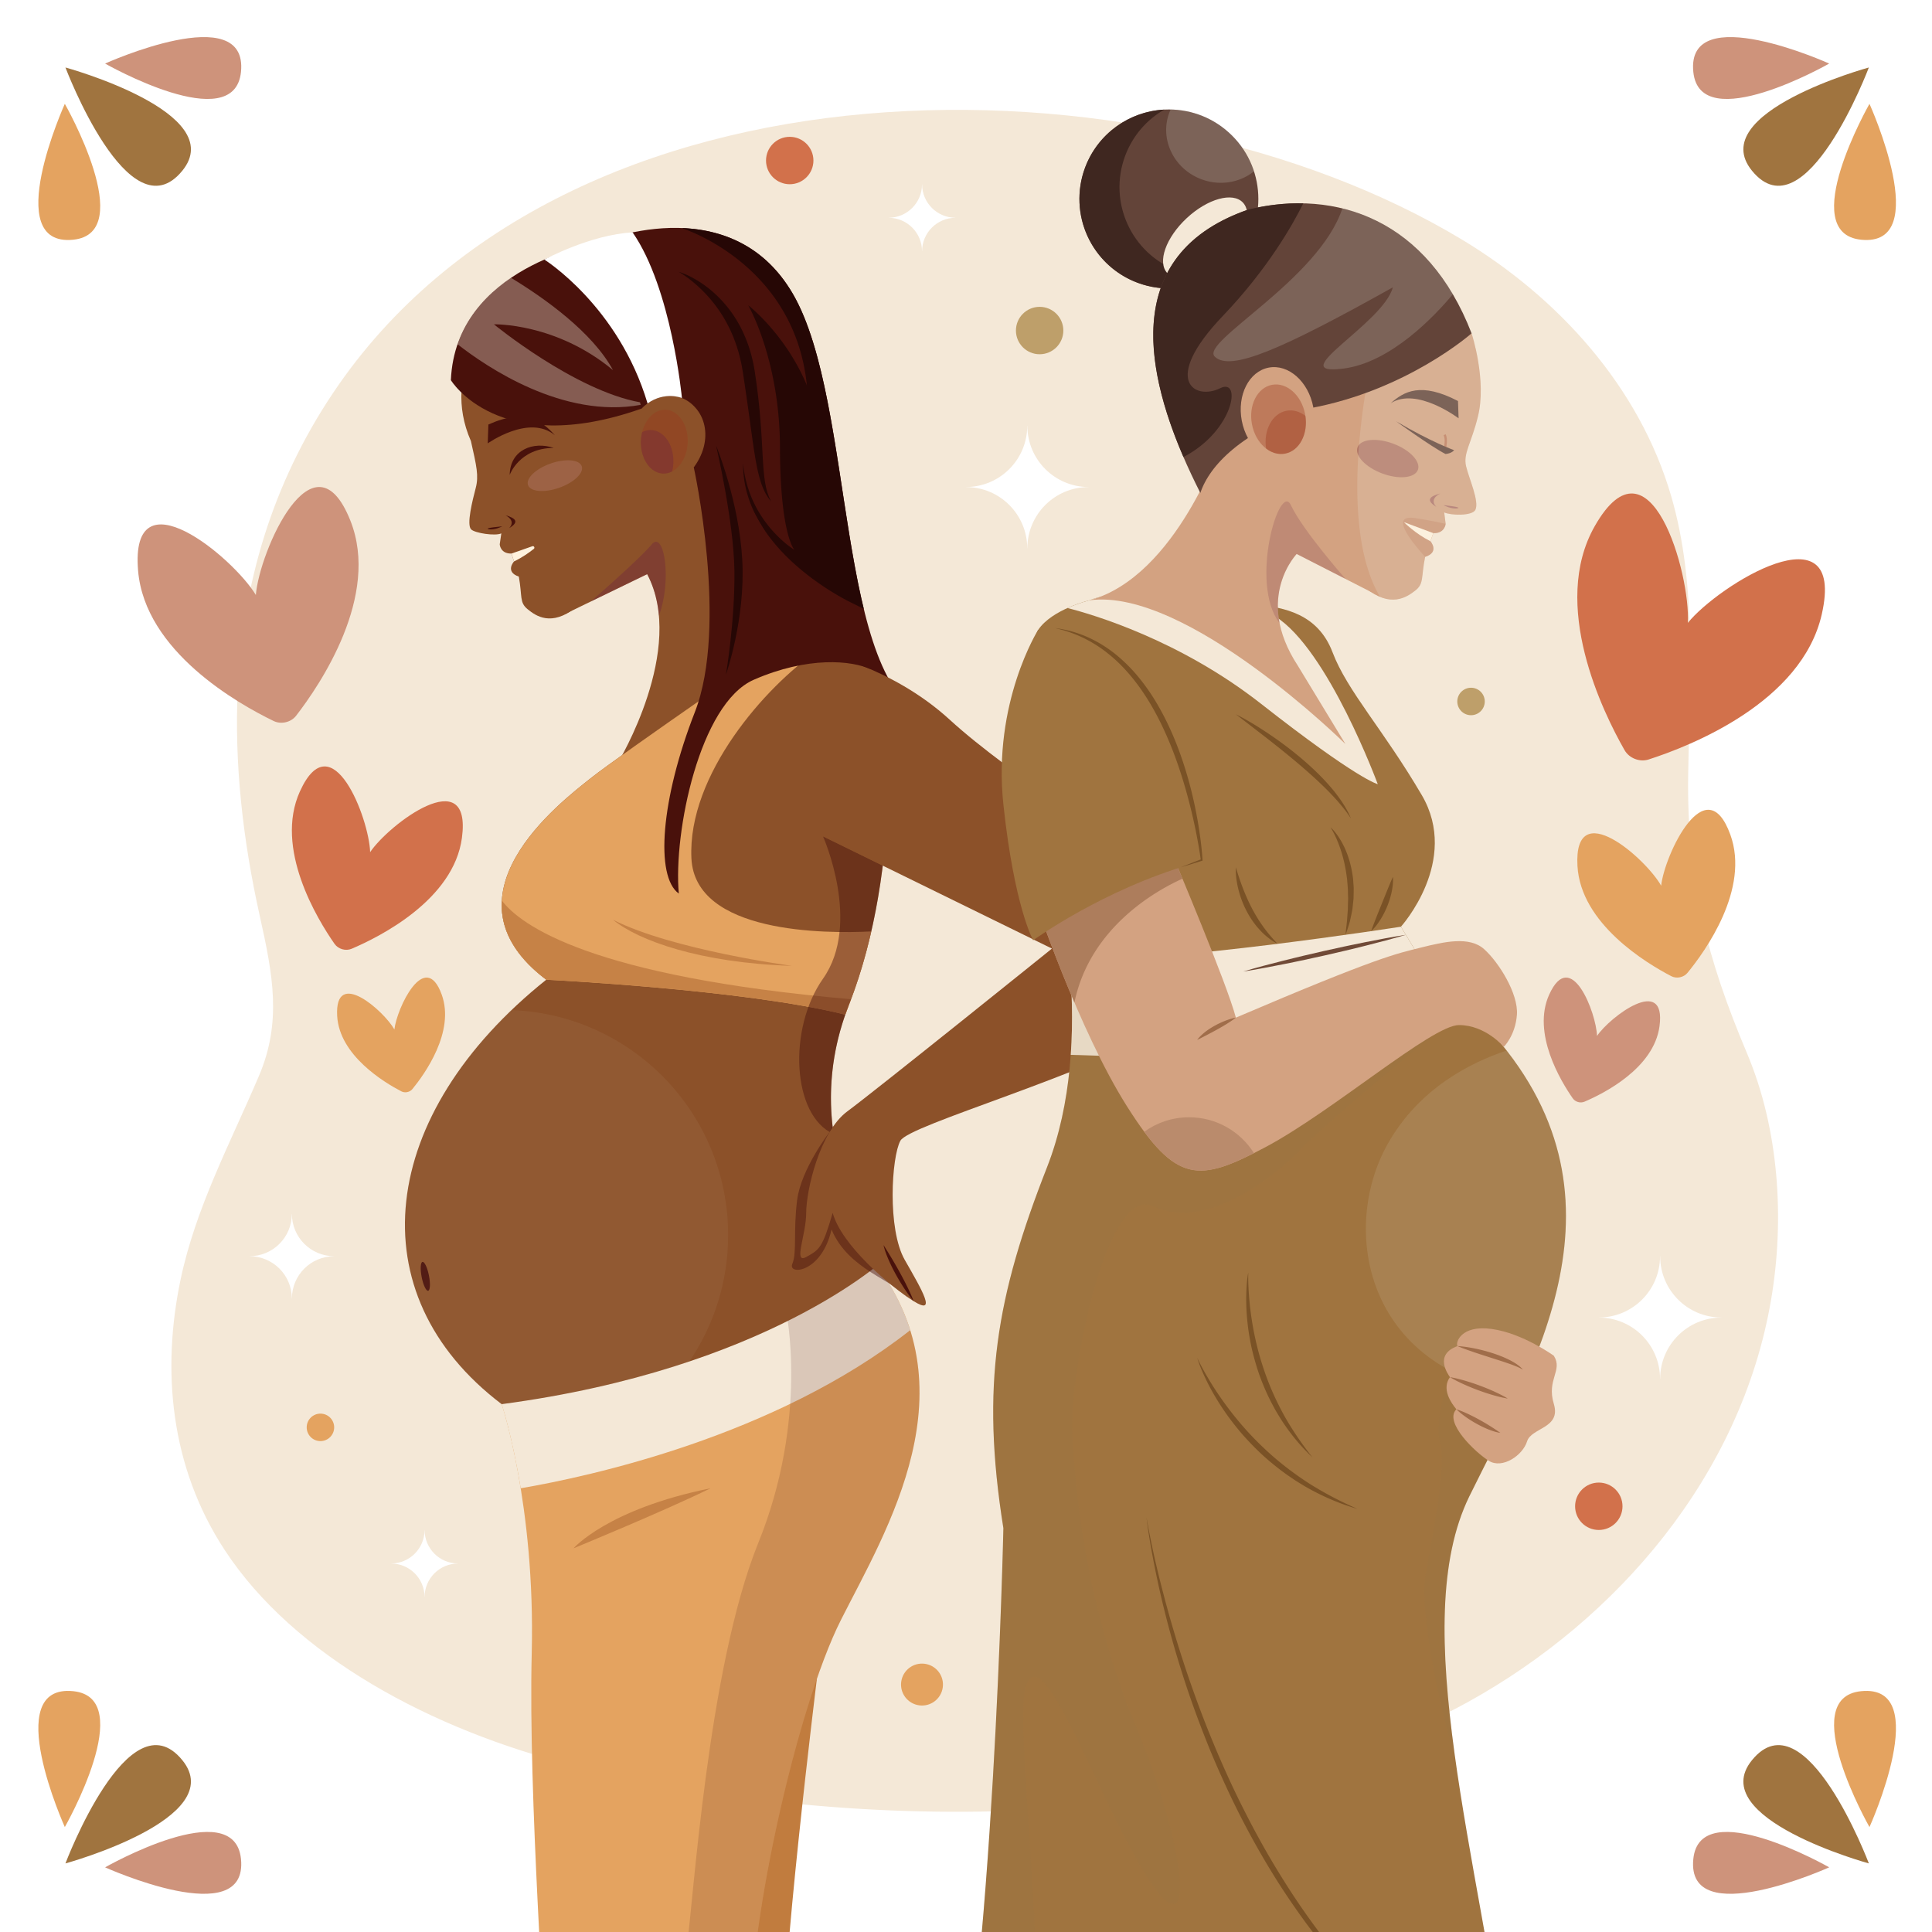 <svg xmlns="http://www.w3.org/2000/svg" xmlns:xlink="http://www.w3.org/1999/xlink" xml:space="preserve" style="enable-background:new 0 0 2500 2500" viewBox="0 0 2500 2500"><path d="M0 0h2500v2500H0z" style="fill:#fff"/><path d="M307.714 890.859c6.51-133.675 43.316-263.233 123.641-382.91C733.438 57.869 1480.6 62.16 1891.867 310.091c123.491 74.446 229.271 189.38 270.787 332.373 33.532 115.497 23.516 239.614 21.825 360.771-1.906 136.604 24.625 237.656 76.146 359.742 41.237 97.715 49.056 214.252 31.089 319.275-38.985 227.883-199.673 413.525-391.467 519.753-304.829 168.834-786.183 175.4-1155.423 83.274-186.613-46.56-364.377-142.687-453.993-279.427-71.302-108.797-81.389-233.906-57.296-349.43 19.372-92.887 63.978-176.145 101.43-263.915 30.02-70.354 18.122-131.154 1.2-207.171-22.007-98.862-33.161-197.747-28.451-294.477z" style="fill:#f4e8d7"/><circle cx="1021.903" cy="207.721" r="30.669" style="fill:#d2714b"/><circle cx="2068.84" cy="1949.113" r="30.669" style="fill:#d2714b"/><circle cx="1345.288" cy="427.72" r="30.669" style="fill:#be9f6a"/><circle cx="1193.138" cy="2179.917" r="27.125" style="fill:#e4a360" transform="rotate(-76.562 1193.037 2179.917)"/><circle cx="414.643" cy="1847.001" r="17.779" style="fill:#e4a360"/><circle cx="1903.508" cy="907.706" r="17.779" style="fill:#be9f6a"/><path d="M432.397 1625.573h.024v-.06h-.024c-30.194 0-54.671-24.477-54.671-54.671v-.059h-.096v.059c0 30.194-24.477 54.671-54.671 54.671v.06c30.194 0 54.671 24.477 54.671 54.671h.095c.002-30.194 24.479-54.671 54.672-54.671zm1795.069 79.357h.035v-.086h-.035c-43.765 0-79.244-35.479-79.244-79.244l.001-.086h-.139l.001.086c0 43.765-35.479 79.244-79.244 79.244v.086c43.765 0 79.244 35.479 79.244 79.244h.137c0-43.766 35.479-79.244 79.244-79.244zm-818.84-1074.666h.035v-.086h-.035c-43.765 0-79.244-35.479-79.244-79.244l.001-.086h-.139l.001.086c0 43.765-35.479 79.244-79.244 79.244v.086c43.765 0 79.244 35.479 79.244 79.244h.138c-.001-43.765 35.478-79.244 79.243-79.244zM592.767 2023.202h.019v-.047h-.019c-23.928 0-43.326-19.397-43.326-43.325v-.047h-.076v.047c0 23.928-19.398 43.325-43.326 43.325v.047c23.928 0 43.326 19.397 43.326 43.325h.075c.002-23.928 19.399-43.325 43.327-43.325zM1236.492 281.81h.019v-.047h-.019c-23.928 0-43.326-19.397-43.326-43.325v-.047h-.076v.047c0 23.928-19.397 43.325-43.325 43.325v.047c23.928 0 43.325 19.397 43.325 43.325h.075c.001-23.928 19.399-43.325 43.327-43.325z" style="fill:#fff"/><defs><path id="a" d="M0 0h2500v2500H0z"/></defs><clipPath id="b"><use xlink:href="#a" style="overflow:visible"/></clipPath><g style="clip-path:url(#b)"><path d="M997.503 2781.62s21.28 261.15 7.163 410.344c-14.116 149.194.102 172.333 0 228.5s-80.01 57.23-205.895 61.37c-125.884 4.14-165.289-13.61-80.185-70.136 85.103-56.526 149.134-66.02 142.812-122.002-6.322-55.983-34.85-453.533-53.468-490.638-18.617-37.106 189.573-17.438 189.573-17.438z" style="fill:#703f1d"/><path d="M695.663 3476.371s34.549-27.603 71.914-30.592c-59.784-2.989-71.914 30.592-71.914 30.592zm-22.355-18.635s31.496-31.386 68.861-26.902c-26.903-7.473-55.519-1.495-68.861 26.902z" style="fill:#49110b"/><path d="M1057.058 2172.328s-48.963 395.762-42.984 482.632c5.978 86.87 12.006 508.825 12.006 508.825s-60.643 32.398-106.57 20.442c-45.927-11.957-93.754-744.304-93.754-744.304l231.302-267.595z" style="fill:#c17c3e"/><path d="M928.643 2815.995s21.279 261.15 7.163 410.344c-14.116 149.194.102 172.333 0 228.5s-80.01 57.23-205.894 61.37-165.289-13.61-80.185-70.136c85.103-56.526 149.134-66.02 142.812-122.002-6.322-55.983-34.85-453.533-53.468-490.638-18.618-37.106 189.572-17.438 189.572-17.438z" style="fill:#8c5129"/><path d="M853.501 3373.89s0 49.056 49.051 52.21c-23.358-17.867-49.051-52.21-49.051-52.21z" style="opacity:.47;fill:#49110b"/><path d="M649.17 1816.973s43.544 130.296 38.895 321.364c-4.649 191.069 19.073 484.664 16.331 527.529-2.743 42.865 57.59 513.374 51.669 557.142 154.563 14.589 204.902-7.248 204.902-7.248s18.366-450.569 10.831-579.101c-7.535-128.532 58.06-425.04 116.446-540.665 58.386-115.626 173.229-300.413 39.213-467.535-155.9 15.245-478.287 188.514-478.287 188.514z" style="fill:#e4a360"/><path d="M1127.457 1628.459c-155.9 15.245-478.287 188.514-478.287 188.514s13.451 40.271 24.604 108.841c87.462-14.961 328.849-66.77 504.046-204.596-9.736-31.156-25.899-62.252-50.363-92.759z" style="fill:#f4e8d7"/><path d="M960.967 3215.76s18.367-450.569 10.831-579.101c-7.535-128.532 58.06-425.04 116.446-540.666 58.386-115.626 173.229-300.412 39.213-467.535-22.243 2.175-47.88 7.571-75.481 15.218l-34.913 51.943s29.892 138.659-35.87 300.99c-65.762 162.331-84.127 468.205-92.88 526.005-7.575 50.022-7.074 543.045-35.663 705.415 79.844.078 108.317-12.269 108.317-12.269z" style="opacity:.15;fill:#49110b"/><path d="M769.723 315.273s174.618-75.912 256.358 65.244c81.74 141.156 53.837 507.506 177.671 549.105 123.833 41.599-244.319-11.834-244.319-11.834S812.78 577.466 805.411 577.564c-7.37.098-35.688-262.291-35.688-262.291z" style="fill:#49110b"/><path d="m878.383 593.428 82.954 48.663s-9.521 110.443 64.742 180.898c-142.814 100.922-226.344 163.76-226.344 163.76s88.979-146.763 37.698-243.806c-3.676-79.906 40.95-149.515 40.95-149.515z" style="fill:#8c5129"/><path d="m757.282 733.09 98.06-79.162s29.237 54.222 5.367 109.019l-23.13-20.075-108.194 52.509c.001 0 1.755-28.088 27.897-62.291z" style="fill:#8c5129"/><path d="M639.799 406.249s-70.691 73.12-30.432 164.466c7.332 32.525 10.334 45.062 6.216 60.789-4.118 15.727-12.198 47.566-5.886 53.572 5.078 4.831 31.223 8.808 39.023 5.112l-2.082 14.211s.634 12.189 15.192 11.902l3.349 10.168s-12.235 13.328 6.193 19.656c4.647 26.083.558 33.348 11.36 42.188 10.802 8.84 30.557 22.621 61.958-1.811s101.73-95.782 114.447-149.563c56.474-30.437 63.759-80.175 42.865-106.824s-53.246-20.501-71.764-1.44c-67.712-45.604-123.209-131.328-190.439-122.426z" style="fill:#8c5129"/><path d="m665.179 726.469-3.349-10.168 27.014-9.471c2.107-.738 3.642 2.025 1.896 3.416-6.081 4.84-15.157 11.304-25.561 16.223z" style="fill:#fff2dd"/><path d="M658.599 683.537s10.45-8.718-4.492-16.82c13.678 3.885 18.05 8.931 4.492 16.82zm-8.756-2.392s-10.175 5.23-17.466 3.624c-7.291-1.605 17.466-3.624 17.466-3.624zM631.125 573.73s53.737-38.271 86.891-10.518c-16.75-18.694-38.361-35.364-86.049-13.873l-.842 24.391z" style="fill:#49110b"/><path d="M829.321 571.324c-.507 22.819 12.649 41.389 29.385 41.479 16.736.089 30.713-18.336 31.22-41.155.506-22.819-12.65-41.39-29.385-41.479-16.735-.09-30.713 18.336-31.22 41.155z" style="opacity:.37;fill:#9b361b"/><path d="M830.913 559.234c3.447-1.791 7.172-2.774 11.049-2.754 16.736.09 29.892 18.66 29.385 41.479a55.643 55.643 0 0 1-1.591 12.09c-3.447 1.791-7.172 2.774-11.049 2.753-16.735-.089-29.891-18.66-29.385-41.479a55.573 55.573 0 0 1 1.591-12.089zm4.207 184.831 2.313-1.122v.001c8.89 16.823 13.558 35.14 15.212 53.927 17.139-46.561 6.617-111.102-9.225-92.515-18.236 21.395-79.163 74.098-79.17 74.104l70.87-34.395z" style="opacity:.37;fill:#6d2140"/><path d="M659.55 614.581s12.194-34.862 57.03-34.978c-26.429-8.946-56.573 2.282-57.03 34.978z" style="fill:#49110b"/><ellipse cx="718.016" cy="615.498" rx="36.841" ry="16.645" style="opacity:.45;fill:#b27866" transform="rotate(-19.335 718.008 615.48)"/><path d="M961.525 599.36c-.966 116.004 142.626 181.736 142.626 181.736l13.575 6.787c-31.387-129.249-38.642-311.507-89.679-403.888-.653-1.166-1.304-2.336-1.966-3.478l-.031-.053a208.84 208.84 0 0 0-3.703-6.135c-.423-.675-.859-1.319-1.286-1.983a201.137 201.137 0 0 0-2.569-3.92c-.519-.765-1.048-1.504-1.573-2.254a184.014 184.014 0 0 0-2.4-3.378c-.565-.771-1.139-1.521-1.71-2.277a177.457 177.457 0 0 0-2.373-3.082 176.938 176.938 0 0 0-1.803-2.231 175.967 175.967 0 0 0-2.39-2.866 171.29 171.29 0 0 0-6.196-6.874 165.948 165.948 0 0 0-2.516-2.574c-.633-.636-1.265-1.276-1.904-1.897a159.574 159.574 0 0 0-2.624-2.479c-.625-.581-1.247-1.171-1.876-1.738-.938-.844-1.885-1.656-2.832-2.469-.581-.499-1.157-1.013-1.742-1.5a154.514 154.514 0 0 0-3.544-2.85c-.368-.289-.731-.596-1.101-.881a155.827 155.827 0 0 0-4.653-3.448c-.595-.424-1.197-.822-1.795-1.236-.989-.685-1.978-1.372-2.974-2.028-.706-.465-1.418-.905-2.127-1.356-.898-.57-1.795-1.143-2.698-1.691-.756-.458-1.517-.898-2.277-1.341-.865-.504-1.729-1.008-2.598-1.493-.786-.439-1.576-.863-2.365-1.286-.85-.455-1.701-.905-2.555-1.342a158.294 158.294 0 0 0-4.949-2.423c-.834-.391-1.668-.777-2.505-1.151-.824-.369-1.651-.726-2.478-1.079-.853-.364-1.705-.728-2.56-1.077-.81-.33-1.622-.644-2.434-.96-.875-.34-1.75-.684-2.626-1.008-.784-.289-1.57-.56-2.354-.836-.909-.32-1.817-.647-2.728-.95-.698-.232-1.397-.444-2.096-.666a174.076 174.076 0 0 0-11.195-3.156c-.549-.135-1.098-.28-1.647-.41-1.073-.253-2.145-.484-3.218-.717-.617-.134-1.234-.275-1.851-.402-1.061-.219-2.123-.42-3.183-.62-.623-.117-1.247-.238-1.87-.349a189.348 189.348 0 0 0-3.189-.535c-.614-.099-1.228-.198-1.842-.29a190.271 190.271 0 0 0-4.992-.687 218.548 218.548 0 0 0-3.27-.384c-.557-.061-1.113-.117-1.67-.172-1.122-.113-2.244-.22-3.362-.314-.491-.041-.981-.076-1.47-.114a212.993 212.993 0 0 0-3.53-.249c-.367-.022-.733-.038-1.1-.059-1.295-.072-2.589-.14-3.877-.188h-.006c.402.125 146.226 45.447 162.237 203.584-27.697-66.416-75.893-103.629-75.893-103.629s40.78 70.323 41.07 183.809c.29 113.487 18.705 132.695 18.705 132.695s-59.408-35.57-66.458-112.158z" style="fill:#260705"/><path d="M878.383 351.816c12.054 7.207 22.703 16.159 32.313 25.885a180.295 180.295 0 0 1 24.988 32.032 198.687 198.687 0 0 1 9.525 17.777c.715 1.518 1.35 3.076 2.029 4.609.679 1.534 1.348 3.07 1.939 4.643l1.846 4.679 1.641 4.759.82 2.377.732 2.408 1.471 4.812c.467 1.611.849 3.249 1.28 4.871.396 1.632.891 3.235 1.201 4.891.66 3.297 1.53 6.544 2.032 9.878l.87 4.972c.291 1.656.51 3.419.769 5.123 4.222 27.459 7.93 54.955 11.763 82.641 1.998 13.835 4.001 27.753 7.074 41.619l1.288 5.186c.426 1.725.841 3.451 1.403 5.159l1.572 5.119c.604 1.691 1.268 3.363 1.91 5.03.59 1.68 1.409 3.296 2.176 4.912.772 1.615 1.49 3.24 2.474 4.75l1.401 2.279c.472.753.897 1.526 1.474 2.214a210.459 210.459 0 0 0 3.257 4.176 262.003 262.003 0 0 0-2.213-4.763c-.404-.763-.656-1.607-.95-2.423l-.859-2.448c-.644-1.59-1.058-3.275-1.5-4.936-.441-1.661-.927-3.291-1.193-5.004l-.965-5.047-.709-5.11c-.259-1.689-.442-3.404-.604-5.123l-.515-5.137c-1.118-13.769-1.684-27.693-2.521-41.655-1.598-27.938-4.309-55.982-8.607-83.764-3.89-28.354-14.17-56.787-31.327-80.168-8.576-11.677-18.658-22.185-29.997-30.951-5.677-4.37-11.627-8.348-17.856-11.784-3.127-1.697-6.282-3.32-9.51-4.776-3.255-1.396-6.531-2.744-9.922-3.712z" style="fill:#260705"/><path d="M583.443 491.909s61.453 102.18 246.797 36.767c-34.212-134.785-60.517-213.402-60.517-213.402s-180.163 30.029-186.28 176.635z" style="fill:#49110b"/><path d="M704.396 335.889s96.028 60.124 133.549 186.169c22.761-16.164 44.474-7.006 44.474-7.006s-13.308-141.648-63.824-214.348c-54.282 2.803-114.199 35.185-114.199 35.185z" style="fill:#fff"/><path d="m828.177 520.583.844 3.305c-100.28 18.289-199.282-48.915-236.948-78.42 13.346-38.6 40.263-66.321 69.215-85.966 43.144 26.219 105.203 70.177 131.902 119.419-73.737-61.394-154.053-59.261-154.053-59.261s104.199 85.549 189.04 100.923z" style="opacity:.35;fill:#f4e8d7"/><path d="M1026.079 822.988S803.282 976.085 764.25 1007.123c-39.032 31.038-199.558 153.189-57.409 260.634-217.742 174.091-246.067 406.402-57.671 549.216 344.538-45.7 496.873-188.514 496.873-188.514s-119.964-143.849-47.604-328.038c72.359-184.188 47.604-399.361 47.604-399.361l-119.964-78.072z" style="fill:#8c5129"/><path d="M1146.043 1628.459s-57.157-68.558-68.76-171.606l-3.722 7.909s-37.037 47.745-42.115 88.365c-5.077 40.62 0 67.699-6.206 82.367-6.206 14.668 37.799 12.411 50.774-44.569 21.397 51.802 80.913 65.976 97.885 87.824-17.571-46.007-27.856-50.29-27.856-50.29z" style="opacity:.47;fill:#49110b"/><path d="M894.691 1110.756c-5.235-108.408 96.667-223.001 162.101-267.781l-30.713-19.987S803.282 976.085 764.25 1007.123c-39.032 31.038-199.558 153.189-57.409 260.634 0 0 256.957 12.498 386.961 45.239 1.459-4.172 2.98-8.359 4.637-12.575 12.269-31.231 21.74-63.353 29.019-95.166-59.426 3.004-228.064 2.906-232.767-94.499z" style="fill:#e4a360"/><path d="M706.841 1267.757s256.957 12.498 386.961 45.239c1.459-4.172 2.98-8.359 4.637-12.575.969-2.467 1.891-4.948 2.825-7.426-336.844-29.324-427.554-95.674-451.915-127.7-1.98 33.414 12.779 68.666 57.492 102.462z" style="fill:#c68246"/><path d="M555.083 1650.676c2.025 10.32 1.553 19.1-1.054 19.612-2.607.511-6.362-7.44-8.387-17.759-2.025-10.32-1.553-19.1 1.054-19.612s6.362 7.439 8.387 17.759z" style="fill:#49110b"/><path d="M1098.439 1300.421c23.425-59.629 36.664-122.499 43.868-180.271l-77.327-37.904s50.326 112.819 0 184.163c-45.801 64.929-39.923 177.647 13.654 200.904-7.051-48.597-4.314-105.498 19.805-166.892z" style="opacity:.47;fill:#49110b"/><path d="M1056.792 842.976s95.635 18.096 172.419 88.551 240.544 173.281 301.478 222.79c60.934 49.509 125.676 93.305 0 165.664-125.676 72.359-354.178 135.197-365.604 156.143-11.425 20.946-17.137 114.251 5.713 154.239s41.892 72.359 11.425 53.317c-30.467-19.042-93.305-72.359-104.73-114.251-13.329 45.7-17.138 47.604-34.275 57.125-17.138 9.521 0-28.563 0-57.125 0-28.563 17.138-104.73 53.317-131.389 36.179-26.659 264.682-210.584 264.682-210.584l-308.478-151.211c-.001 0-117.57-118.073 4.053-233.269z" style="fill:#8c5129"/><path d="M1361.216 1227.456c5.192-5.022 10.724-9.547 16.335-13.958a363.439 363.439 0 0 1 17.261-12.61 357.255 357.255 0 0 1 17.962-11.589c6.13-3.656 12.342-7.191 18.897-10.228-5.188 5.028-10.718 9.556-16.331 13.965a356.8 356.8 0 0 1-17.266 12.603 364.134 364.134 0 0 1-17.966 11.583c-6.131 3.653-12.341 7.192-18.892 10.234z" style="fill:#49110b"/><path d="M1514.754 1238.942c0 28.406 13.487 53.65 34.391 69.72 89.563-58.681 50.464-98.258-.013-139.43-20.897 16.071-34.378 41.31-34.378 69.71z" style="opacity:.37;fill:#6d2140"/><path d="M1182.223 1683.68c-4.525-5.305-8.485-10.958-12.297-16.7a269.73 269.73 0 0 1-10.642-17.697 230.453 230.453 0 0 1-9.197-18.522c-2.74-6.332-5.306-12.821-6.794-19.651a943.063 943.063 0 0 1 10.826 17.578 594.476 594.476 0 0 1 10.216 17.817c3.302 6 6.481 12.072 9.516 18.235 3.002 6.181 5.917 12.417 8.372 18.94z" style="fill:#49110b"/><path d="M942.195 1598.142c0-157.193-124.52-285.281-280.3-291.063-175.762 168.478-187.259 377.588-12.725 509.895 95.364-12.65 175.975-32.743 242.735-55.185 31.734-46.645 50.29-102.977 50.29-163.647z" style="opacity:.05;fill:#fff6e0"/><path d="M897.757 604.793s45.109 204.692 1.341 316.786-51.73 212.319-20.714 234.738c-7.228-79.125 27.059-246.114 96.953-276.692 69.894-30.577 127.011-25.281 152.121-13.259-84.865-80.619-161.352-213.94-173.221-246.186-11.869-32.245-56.48-15.387-56.48-15.387z" style="fill:#49110b"/><path d="M926.639 576.642s22.85 97.609 23.696 161.928c.846 64.319-11.002 134.562-11.002 134.562s25.389-71.838 21.158-148.478c-4.232-76.639-33.852-148.012-33.852-148.012z" style="fill:#260705"/><path d="M1024.644 1249.789s-154.071-20.54-231.236-59.51c32.255 26.684 112.897 55.863 231.236 59.51z" style="fill:#c68246"/><path d="M626.802 3510.747s34.549-27.603 71.914-30.592c-59.783-2.989-71.914 30.592-71.914 30.592zm-22.354-18.635s31.496-31.386 68.861-26.903c-26.903-7.473-55.52-1.494-68.861 26.903z" style="fill:#49110b"/><path d="M742.169 2003.504s43.918-50.759 177.341-77.69c-60.873 29.863-177.341 77.69-177.341 77.69zm0 747.293s36.845-88.134 70.678-117.302c-49.864 3.713-70.569 84.421-70.678 117.302z" style="fill:#c68246"/><path d="M1477.653 2740.786s1.708 265.456 16.057 417.109c14.349 151.654-.104 175.175 0 232.268.104 57.093 81.33 58.174 209.29 62.382 127.96 4.208 168.014-13.834 81.507-71.292-86.506-57.458-151.593-67.108-145.167-124.014 6.427-56.906 35.057-451.576 53.982-489.293 18.924-37.717-215.669-27.16-215.669-27.16z" style="fill:#b78665"/><path d="M1720.989 3340.692s-53.394-3.788-81.885 69.195c-68.854 4.129-144.465-15.291-151.77-3.206-7.305 12.084 2.192 46.233 85.291 55.276 83.099 9.042 256.421 12.326 275.415 0 18.992-12.326 11.816-82.999-127.051-121.265z" style="fill:#ba5435"/><path d="M1577.372 3307.88s0 49.865-49.859 53.071c23.742-18.162 49.859-53.071 49.859-53.071z" style="fill:#a06d4a"/><path d="M1693.322 2767.946c18.924-37.717-215.669-27.16-215.669-27.16s.599 92.944 4.06 200.255c44.554-68.811 145.299-79.286 195.016-80.043 5.818-47.6 11.55-83.002 16.593-93.052z" style="fill:#ad7d5c"/><path d="M1404.359 2740.814s1.744 270.972 16.391 425.777c14.647 154.805-.106 178.815 0 237.094.106 58.28 83.02 59.382 213.639 63.678 130.619 4.296 171.505-14.122 83.201-72.774s-154.743-68.503-148.183-126.591c6.56-58.088 35.785-460.959 55.103-499.46 19.317-38.501-220.151-27.724-220.151-27.724z" style="fill:#d3a281"/><path d="M1652.751 3353.187s-54.504-3.867-83.587 70.633c-70.285 4.215-147.467-15.608-154.924-3.273-7.457 12.335 2.237 47.194 87.063 56.424 84.826 9.23 261.749 12.582 281.138 0 19.389-12.582 12.064-84.723-129.69-123.784z" style="fill:#d2714b"/><path d="M1506.15 3319.692s0 50.901-50.896 54.174c24.237-18.539 50.896-54.174 50.896-54.174z" style="fill:#a06d4a"/><path d="M1624.51 2768.538c19.317-38.501-220.151-27.724-220.151-27.724s.611 94.875 4.144 204.416c45.48-70.241 148.318-80.934 199.069-81.706 5.938-48.589 11.79-84.726 16.938-94.986z" style="fill:#ad7d5c"/><path d="M1409.984 776.735s-48.748 11.546-66.708 38.485c-17.96 26.94 23.091 318.146 23.091 318.146s53.88 210.387-11.546 377.158c-65.425 166.77-85.951 282.227-56.445 466.957 0 0-12.828 588.75-70.557 829.964 323.278 79.575 688.89-62.317 727.375-97.206-42.334-311.984-134.699-608.712-53.88-774.005 80.819-165.292 223.215-389.525 23.091-606.459l-84.668-86.083-26.94-44.539s76.971-85.101 26.94-170.375c-50.031-85.273-96.214-134.229-115.456-184.798-19.243-50.569-63.539-57.506-97.195-61.735-33.655-4.227-169.525-25.866-217.102-5.51z" style="fill:#a0743f"/><path d="M1782.833 1014.73s-64.262-174.336-132.604-217.07c-9.641-6.028-21.345-11.666-34.335-16.903-45.79-6.237-162.535-22.581-205.909-4.022 0 0-13.362 3.171-28.669 10.051 32.351 8.2 144.909 41.078 250.602 124.007 125.076 98.138 150.915 103.937 150.915 103.937z" style="fill:#f4e8d7"/><path d="M1679.382 715.159s-58.156 57.301 0 146.245l61.577 101.345s-205.256-202.69-330.975-186.013c112.891-30.788 171.047-205.774 171.047-205.774l72.078-35.392 26.273 179.589z" style="fill:#d3a281"/><path d="m1583.168 1371.335 250.478-137.714-20.849-34.468s-308.572 48.151-429.136 42.497l-.004.015c3.375 36.254 5.028 78.827 1.917 123.298l197.594 6.372z" style="fill:#f4e8d7"/><path d="M1485.672 2430.968c63.501 98.138 50.031-38.485-15.394-196.276-65.425-157.79-78.895-304.035-82.744-380.608-3.849-76.573 44.258-323.676 105.835-292.887 61.577 30.788 148.169-30.788 190.503-74.447 42.334-43.659 170.213-146.742 170.213-146.742l-216.232 86.49-177.197-65.425-73.915-71.569c2.393 68.048-3.523 148.639-31.92 221.021-65.425 166.77-85.951 282.227-56.445 466.957 0 0-12.828 588.75-70.557 829.964 28.769 7.082 57.874 12.401 87.053 16.206 63.645-144.66-7.365-588.506 13.01-642.839 23.091-61.577 94.289 152.017 157.79 250.155zm477.324-636.126h-91.153s-16.229 42.325-8.131 73.997-11.495 124.036-19.659 172.785c-6.207 37.063 14.939 160.132 38.253 228.286-18.485-134.553-21.57-250.684 19.008-333.674 19.871-40.641 43.464-84.848 64.774-131.631l-3.092-9.763z" style="opacity:.13;fill:#937345"/><path d="M1518.385 1108.993s69.274 163.563 80.819 207.821c184.73-78.895 207.821-82.744 238.61-90.441 30.788-7.697 63.501-15.394 82.744 1.924 19.243 17.318 44.258 57.728 42.334 84.668-1.924 26.94-17.015 41.719-17.015 41.719s-23.395-28.249-58.032-28.249-163.236 111.608-249.992 157.79c-86.756 46.183-115.62 48.107-179.121-51.955-63.501-100.062-119.305-267.474-119.305-267.474l178.958-55.803z" style="fill:#d3a281"/><path d="M1599.204 1316.814c-3.898 3.087-7.959 5.717-12.048 8.274-4.101 2.528-8.256 4.911-12.431 7.235-4.173 2.325-8.405 4.531-12.627 6.757a997.142 997.142 0 0 1-12.925 6.598c2.866-4.092 6.602-7.414 10.45-10.453 3.881-3.022 8.021-5.636 12.283-7.999a111.671 111.671 0 0 1 13.209-6.222c4.55-1.749 9.185-3.312 14.089-4.19z" style="fill:#a06d4a"/><path d="M1622.635 1492.152c-17.557-27.875-48.587-46.412-83.964-46.412-21.673 0-41.707 6.972-58.025 18.767 46.078 62.058 76.604 60.791 141.989 27.645z" style="fill:#ba8b6c"/><path d="m1518.385 1108.993-178.957 55.804s20.54 61.615 50.874 132.425c20.35-98.188 107.641-145.763 139.826-160.207a5453.514 5453.514 0 0 0-11.743-28.022z" style="fill:#ad7d5c"/><path d="M1343.276 815.221s-59.011 93.648-44.9 225.781c14.111 132.133 38.485 175.75 38.485 175.75s89.799-65.425 205.256-98.779c-26.94-137.265-60.294-268.115-134.699-298.904-33.354-11.545-64.142-3.848-64.142-3.848z" style="fill:#a0743f"/><circle cx="1512.557" cy="257.425" r="115.764" style="fill:#634439" transform="rotate(-45.001 1512.561 257.444)"/><path d="M1523.825 350.541c-59.879-22.409-90.254-89.116-67.844-148.995 9.814-26.224 28.127-46.788 50.64-59.739-44.641 2.316-85.816 30.508-102.483 75.043-22.409 59.879 7.966 126.586 67.845 148.995 33.654 12.595 69.464 8.514 98.355-8.105-15.381.798-31.17-1.457-46.513-7.199z" style="fill:#3f2720"/><ellipse cx="1559.401" cy="307.707" rx="66.921" ry="34.895" style="fill:#f4e8d7" transform="rotate(-42.971 1559.514 307.726)"/><path d="m1755.217 705.233-100.068-84.254s-31.503 55.644-7.906 113.022l24.434-20.338 111.156 56.811c0 .001-1.219-29.186-27.616-65.241z" style="fill:#d3a281"/><path d="M1904.214 431.336s20.214 61.321 7.985 108.557c-8.306 33.596-19.059 46.933-15.123 63.343 3.937 16.409 17.407 45.638 12.024 56.529-4.007 8.109-32.286 7.274-40.301 3.271l1.856 14.793s-.919 12.636-16.021 12.027l-3.694 10.481s12.411 14.094-6.848 20.266c-5.381 26.969-1.294 34.595-12.694 43.538-11.399 8.943-32.196 22.821-64.26-3.207-32.063-26.028-103.521-101.58-115.566-157.665-57.955-32.796-64.45-84.57-42.195-111.778 22.255-27.208 55.697-20.135 74.505.044 71.25-45.878 150.753-70.877 220.332-60.199z" style="fill:#d3a281"/><path d="m1850.941 700.336 3.694-10.481c15.102.61 16.021-12.027 16.021-12.027s-19.383-4.441-39.694-7.449c-20.311-3.008-24.822 7.831 13.131 50.222 19.259-6.172 6.848-20.265 6.848-20.265z" style="opacity:.15;fill:#9b361b"/><path d="m1850.941 700.336 3.694-10.481-38.025-14.22c-.001 0 14.816 14.975 34.331 24.701z" style="fill:#fff2dd"/><path d="M1858.69 655.922s-10.658-9.271 5.022-17.359c-14.278 3.739-18.924 8.882-5.022 17.359zm9.138-2.294s10.447 5.645 18.048 4.135c7.601-1.51-18.048-4.135-18.048-4.135z" style="opacity:.37;fill:#6d2140"/><path d="M1887.422 541.295s-54.215-41.094-87.819-19.531c16.991-15.162 38.891-27.919 87.041-2.844l.778 22.375z" style="fill:#634439"/><path d="M1868.383 579.397c.025-.107 2.485-10.807-.346-16.187l2.561-1.347c3.335 6.337.716 17.714.603 18.195l-2.818-.661z" style="opacity:.37;fill:#9b361b"/><path d="M1806.457 545.09s45.648 33.029 64.039 42.378c8.129-.742 11.155-4.896 11.155-4.896s-29.784-10.669-75.194-37.482z" style="fill:#634439"/><path d="M1834.743 607.996c-3.979 10.632-24.684 12.709-46.246 4.639s-35.816-23.23-31.837-33.862c3.979-10.632 24.684-12.709 46.246-4.639s35.816 23.231 31.837 33.862z" style="fill:#b27866"/><path d="M1912.199 539.893c12.229-47.236-7.985-108.557-7.985-108.557a207.647 207.647 0 0 0-11.359-1.4l-117.366 32.719s-49.329 209.826 10.311 309.767c21.689 8.926 36.585-1.212 45.598-8.283 11.399-8.943 7.312-16.569 12.694-43.538 19.259-6.173 6.848-20.266 6.848-20.266l3.694-10.481c15.102.61 16.021-12.027 16.021-12.027l-1.856-14.793c8.015 4.003 36.294 4.838 40.301-3.271 5.383-10.891-8.087-40.12-12.024-56.529-3.936-16.407 6.817-29.744 15.123-63.341z" style="opacity:.18;fill:#efeee4"/><path d="M1904.214 431.336s-83.629 74.09-210.067 97.099c-87.717 31.375-128.709 73.197-140.917 109.423-63.088-124.631-120.092-303.826 62.497-366.841 114.135-27.388 231.781 13.507 288.487 160.319z" style="fill:#634439"/><path d="M1699.366 526.785c6.28 33.069-9.34 63.809-34.887 68.66-25.547 4.851-51.348-18.023-57.628-51.092-6.28-33.069 9.34-63.809 34.887-68.66 25.547-4.852 51.348 18.023 57.628 51.092z" style="fill:#d3a281"/><path d="M1688.812 535.943c4.669 24.587-6.944 47.442-25.938 51.049-18.995 3.607-38.177-13.401-42.846-37.987-4.669-24.587 6.944-47.442 25.938-51.049 18.994-3.608 38.177 13.4 42.846 37.987z" style="opacity:.37;fill:#9b361b"/><path d="M1638.329 580.414c7.312 5.608 15.946 8.211 24.545 6.578 18.431-3.5 29.91-25.125 26.309-48.868-7.313-5.608-15.946-8.211-24.545-6.578-18.432 3.5-29.911 25.125-26.309 48.868z" style="opacity:.37;fill:#9b361b"/><path d="M1737.021 269.663c-30.488 92.506-184.326 172.634-165.208 191.715 20.066 20.026 87.247-9.468 230.529-89.567-12.613 47.339-144.266 115.458-63.839 105.12 61.316-7.882 118.003-68.011 141.483-96.144-36.585-62.154-87.172-97.485-142.965-111.124z" style="opacity:.18;fill:#efeee4"/><path d="M1686.472 263.13c-23.351-.515-47.122 2.218-70.744 7.887-160.889 55.526-135.751 201.256-84.341 320.377 65.338-33.969 75.87-103.097 47.557-89.064-32.584 16.15-77.179-9.251 3.329-93.449 58.451-61.13 90.837-118.757 104.199-145.751z" style="fill:#3f2720"/><path d="M1553.133 149.006a115.535 115.535 0 0 0-38.289-7.326 63.838 63.838 0 0 0-1.805 4.282c-12.769 34.121 5.854 72.624 41.595 86 24.134 9.032 49.89 4.283 68.013-10.248-10.527-32.382-35.147-59.847-69.514-72.708z" style="opacity:.18;fill:#efeee4"/><path d="M1655.792 806.407c-9.877-49.612 15.444-82.116 22.054-89.591l63.281 32.343s-55.515-62.882-70.746-95.531c-14.595-31.284-54.189 101.073-14.589 152.779z" style="opacity:.19;fill:#6d2140"/><path d="m1527.76 1122.328 13.391-5.32 13.426-5.222-.745 1.15c-1.035-7.786-2.315-15.587-3.744-23.333a657.133 657.133 0 0 0-4.6-23.183c-3.322-15.396-7.114-30.678-11.462-45.787-8.661-30.209-19.424-59.831-33.433-87.822-14.017-27.913-31.451-54.324-53.97-75.931-5.625-5.389-11.609-10.392-17.836-15.081a170.382 170.382 0 0 0-19.703-12.619c-13.706-7.537-28.585-13.018-44.038-16.437 15.724 1.853 31.21 6.399 45.672 13.225 14.458 6.848 27.89 15.935 39.849 26.626a206.164 206.164 0 0 1 17.021 16.995 251.366 251.366 0 0 1 15.031 18.755c9.475 12.928 17.57 26.789 24.83 41.009 14.428 28.525 25.023 58.767 33.016 89.526a562.36 562.36 0 0 1 9.899 46.605c2.609 15.664 4.678 31.388 5.695 47.259l.058.902-.803.249-13.76 4.265-13.794 4.169zm193.956-51.82c4.547 4.12 8.204 9.14 11.576 14.294l2.39 3.966c.786 1.331 1.45 2.721 2.183 4.084.709 1.373 1.454 2.738 2.081 4.15l1.823 4.267c4.742 11.45 7.628 23.632 9.093 35.927l.678 9.26.145 2.315c.03.772-.004 1.545-.003 2.318l-.059 4.633-.094 4.629-.053 2.312c-.054.769-.151 1.535-.225 2.302a564.942 564.942 0 0 1-1.001 9.182c-.266 3.064-.911 6.076-1.549 9.081l-1.926 8.985a243.977 243.977 0 0 1-5.647 17.436c.409-6.132 1.296-12.101 1.889-18.09l.636-8.994.363-4.472c.178-1.484.074-2.99.15-4.479.06-2.986.134-5.964.243-8.936.019-.743.062-1.486.061-2.229l-.076-2.228-.138-4.452c.023-5.943-.661-11.826-1.112-17.726-1.399-11.738-3.612-23.368-7.097-34.704-3.502-11.321-7.984-22.431-14.331-32.831zm-122.512 51.82a348.275 348.275 0 0 0 9.197 27.242c3.422 8.843 7.24 17.464 11.595 25.786 4.365 8.314 9.234 16.342 14.766 23.971 5.465 7.7 11.711 14.829 18.347 21.997-8.61-4.596-16.413-10.846-23.072-18.126-6.704-7.259-12.349-15.496-16.923-24.244-4.573-8.755-8.078-18.033-10.514-27.541-2.359-9.514-3.847-19.298-3.396-29.085zm175.066 82.587c2.097-6.187 4.394-12.058 6.697-17.917l6.992-17.407 7.024-17.369c2.455-5.794 4.659-11.676 7.552-17.573.282 6.52-.344 13.028-1.707 19.344-.592 3.19-1.522 6.282-2.401 9.396-1.007 3.066-2.024 6.139-3.271 9.117a109.712 109.712 0 0 1-8.761 17.246c-3.445 5.455-7.312 10.701-12.125 15.163zm-175.066-280.652c15.144 7.644 29.584 16.558 43.624 26.044a476.535 476.535 0 0 1 40.632 30.619c12.966 10.969 25.401 22.659 36.623 35.506 5.67 6.361 10.892 13.143 15.724 20.17 4.735 7.088 9.107 14.469 12.257 22.361-4.677-7.076-9.797-13.723-15.29-20.047l-2.026-2.393-2.104-2.33c-1.422-1.538-2.769-3.129-4.249-4.614-1.464-1.497-2.882-3.03-4.314-4.55l-4.42-4.451c-11.892-11.762-24.404-22.894-37.208-33.716-12.816-10.811-25.941-21.285-39.178-31.672l-40.071-30.927zm-50.031 832.757c5.22 11.059 11.193 21.679 17.559 32.029 6.321 10.375 13.196 20.383 20.367 30.14 14.418 19.46 30.399 37.714 47.988 54.269 17.458 16.703 36.63 31.537 56.863 44.822 20.389 13.061 41.957 24.331 64.379 34.131-23.521-6.754-46.218-16.653-67.551-28.965-5.234-3.235-10.624-6.257-15.659-9.816-2.547-1.735-5.13-3.422-7.649-5.198l-7.471-5.455c-9.794-7.491-19.319-15.369-28.253-23.884-8.883-8.561-17.422-17.484-25.398-26.889-7.87-9.49-15.396-19.268-22.188-29.54a314.526 314.526 0 0 1-18.737-31.758c-5.502-10.974-10.617-22.18-14.25-33.886zm66.067-110.514c-.218 10.873.255 21.689 1.144 32.451.819 10.764 2.22 21.46 3.912 32.081 3.477 21.23 8.602 42.147 15.587 62.422 6.857 20.325 15.728 39.924 26.107 58.745 10.54 18.74 22.795 36.539 36.287 53.614-15.876-14.884-29.774-32-41.499-50.519-2.827-4.691-5.796-9.316-8.309-14.193-1.287-2.421-2.665-4.799-3.877-7.259l-3.656-7.377c-4.616-9.957-8.845-20.108-12.398-30.5-3.45-10.423-6.49-20.982-8.899-31.686-2.308-10.724-4.198-21.537-5.325-32.434a281.38 281.38 0 0 1-1.72-32.754c.163-10.92.721-21.86 2.646-32.591z" style="fill:#7a5226"/><path d="M1949.605 1359.401c-47.293 15.664-113.738 49.449-153.904 120.833-61.914 110.037-29.43 291.608 171.375 322.201 60.885-134.343 102.227-289.754-17.471-443.034z" style="opacity:.11;fill:#efeee4"/><path d="M2010.652 1754.312s-40.186-29.1-80.372-34.643c-40.186-5.543-47.115 18.014-44.343 22.171-30.486 11.086-12.472 36.029-9.7 40.186-11.086 15.243 1.386 33.257 8.314 41.572-16.629 16.629 24.497 55.874 42.042 66.737 17.544 10.863 43.873-7.151 49.416-25.166 5.543-18.014 44.343-16.629 34.643-48.5-9.7-31.871 12.065-43.113 0-62.357z" style="fill:#d3a281"/><path d="M1885.937 1741.841c7.65.408 15.154 1.631 22.595 3.119a218.032 218.032 0 0 1 22.031 5.742c7.241 2.312 14.385 5.018 21.283 8.362 3.452 1.658 6.804 3.573 10.04 5.671 3.172 2.173 6.331 4.543 8.693 7.593-3.277-1.982-6.658-3.497-10.135-4.859-3.445-1.406-6.967-2.622-10.491-3.832-7.052-2.41-14.175-4.653-21.302-6.94-7.132-2.274-14.274-4.567-21.406-6.975-7.124-2.444-14.251-4.92-21.308-7.881zm-9.7 40.186c6.693 1.081 13.154 2.778 19.563 4.616a289.772 289.772 0 0 1 18.938 6.289 285.002 285.002 0 0 1 18.471 7.557c6.063 2.777 12.072 5.704 17.857 9.252-6.687-1.07-13.149-2.763-19.557-4.605a284.896 284.896 0 0 1-18.943-6.3 291.303 291.303 0 0 1-18.477-7.568c-6.063-2.781-12.073-5.703-17.852-9.241zm8.314 41.571c5.28 1.66 10.252 3.794 15.143 6.059a248.238 248.238 0 0 1 14.34 7.322 307.846 307.846 0 0 1 13.854 8.129 297.735 297.735 0 0 1 13.53 8.975c-5.509-.748-10.725-2.554-15.77-4.562a134.775 134.775 0 0 1-14.651-7.032 154.556 154.556 0 0 1-13.77-8.562c-4.425-3.122-8.736-6.436-12.676-10.329z" style="fill:#a06d4a"/><path d="M1483.55 1963.37c5.834 33.565 13.358 66.79 22.061 99.68 8.578 32.921 18.325 65.52 29.075 97.766 10.84 32.216 22.625 64.108 35.7 95.461 13.03 31.367 27.155 62.281 42.716 92.455 15.408 30.25 32.221 59.779 50.41 88.431 18.125 28.694 37.809 56.396 58.901 82.99l3.951 4.99 4.046 4.913c2.712 3.263 5.364 6.579 8.126 9.8 5.53 6.438 11.042 12.894 16.745 19.183 5.591 6.392 11.483 12.505 17.26 18.732 5.96 6.045 11.799 12.222 17.936 18.095 12.027 12.007 24.63 23.429 37.503 34.545l9.75 8.231c3.27 2.72 6.632 5.327 9.937 8.008l4.962 4.018c1.666 1.324 3.372 2.596 5.057 3.897l10.142 7.769c-28.221-19.102-54.887-40.548-79.98-63.712a314.303 314.303 0 0 1-9.312-8.794l-9.181-8.935c-5.961-6.114-12.043-12.121-17.825-18.411-11.759-12.402-22.936-25.344-33.828-38.515-21.811-26.333-41.764-54.172-60.385-82.839-18.514-28.746-35.499-58.46-51.125-88.856-7.798-15.208-15.185-30.621-22.283-46.16-7.078-15.548-13.938-31.199-20.308-47.048-12.757-31.687-24.452-63.8-34.658-96.381-10.3-32.548-19.29-65.497-27.008-98.727a1285.825 1285.825 0 0 1-10.435-50.082c-3.156-16.753-5.947-33.582-7.95-50.504z" style="fill:#7a5226"/><path d="M1608.652 1257.162c17.276-5.135 34.678-9.71 52.125-14.087 8.712-2.241 17.469-4.279 26.205-6.413l26.276-6.096 26.345-5.79c8.806-1.821 17.588-3.75 26.419-5.466 17.635-3.543 35.316-6.884 53.124-9.661-17.274 5.142-34.676 9.72-52.123 14.096-8.711 2.244-17.47 4.274-26.205 6.412l-26.278 6.089-26.347 5.782c-8.805 1.826-17.589 3.747-26.419 5.465-17.635 3.541-35.315 6.886-53.122 9.669z" style="fill:#704a37"/></g><path d="M2147.406 1327.905c9.02-67.436-64.379-11.99-80.863 12.587-.919-29.578-33.676-115.536-61.839-53.602-22.829 50.203 15.223 112.553 30.456 134.371 3.255 4.663 9.855 6.56 15.09 4.337 24.493-10.4 89.844-43.031 97.156-97.693z" style="fill:#ce937b"/><path d="M597.735 1084.202c13.247-99.044-94.555-17.609-118.765 18.487-1.35-43.442-49.461-169.689-90.824-78.726-33.529 73.734 22.358 165.309 44.732 197.354 4.781 6.848 14.474 9.635 22.162 6.37 35.975-15.276 131.957-63.202 142.695-143.485z" style="fill:#d2714b"/><path d="M2239.012 1079.917c-31.661-86.93-85.12 26.156-89.479 66.159-19.76-35.054-113.432-117.95-108.302-25.577 4.158 74.876 89.32 125.994 121.432 142.672 6.862 3.564 16.01 1.687 20.914-4.291 22.949-27.975 81.1-108.499 55.435-178.963zM571.539 1286.89c-21.65-59.441-58.204 17.885-61.185 45.239-13.512-23.969-77.563-80.653-74.055-17.489 2.843 51.199 61.076 86.153 83.033 97.557 4.692 2.437 10.947 1.154 14.301-2.934 15.692-19.129 55.455-74.19 37.906-122.373z" style="fill:#e4a360"/><path d="M2357.367 794.92c32.011-140.813-133.782-37.702-173.343 11.083 3.736-62.698-49.005-250.681-120.425-125.173-57.891 101.735 10.572 240.835 38.585 289.878 5.986 10.481 19.573 15.758 31.063 12.064 53.772-17.28 198.172-73.71 224.12-187.852z" style="fill:#d2714b"/><path d="M453.454 673.836c-47.737-120.208-117.9 39.971-122.385 96.048-29.022-48.192-163.252-160.272-152.374-31.392 8.819 104.469 129.881 172.483 175.426 194.499 9.733 4.705 22.441 1.715 29.054-6.837 30.946-40.015 108.974-154.88 70.279-252.318z" style="fill:#ce937b"/><path d="M84.687 87.322s212.76 58.203 151.197 133.645C166.965 305.422 84.687 87.322 84.687 87.322z" style="fill:#a0743f"/><path d="M83.879 134.361S179.29 301.632 94.714 310.2C.033 319.791 83.879 134.361 83.879 134.361z" style="fill:#e4a360"/><path d="M135.991 82.249S303.262 177.66 311.83 93.084c9.591-94.681-175.839-10.835-175.839-10.835z" style="fill:#ce937b"/><path d="M2418.294 87.322s-212.76 58.203-151.197 133.645c68.919 84.455 151.197-133.645 151.197-133.645z" style="fill:#a0743f"/><path d="M2419.101 134.361s-95.411 167.271-10.835 175.839c94.681 9.591 10.835-175.839 10.835-175.839z" style="fill:#e4a360"/><path d="M2366.99 82.249s-167.271 95.411-175.839 10.835c-9.591-94.681 175.839-10.835 175.839-10.835z" style="fill:#ce937b"/><path d="M2418.294 2411.253s-212.76-58.203-151.197-133.645c68.919-84.455 151.197 133.645 151.197 133.645z" style="fill:#a0743f"/><path d="M2419.101 2364.214s-95.411-167.271-10.835-175.839c94.681-9.591 10.835 175.839 10.835 175.839z" style="fill:#e4a360"/><path d="M2366.99 2416.326s-167.271-95.411-175.839-10.835c-9.591 94.681 175.839 10.835 175.839 10.835z" style="fill:#ce937b"/><path d="M84.687 2411.253s212.76-58.203 151.197-133.645c-68.919-84.455-151.197 133.645-151.197 133.645z" style="fill:#a0743f"/><path d="M83.879 2364.214s95.411-167.271 10.835-175.839c-94.681-9.591-10.835 175.839-10.835 175.839z" style="fill:#e4a360"/><path d="M135.991 2416.326s167.271-95.411 175.839-10.835c9.591 94.681-175.839 10.835-175.839 10.835z" style="fill:#ce937b"/></svg>